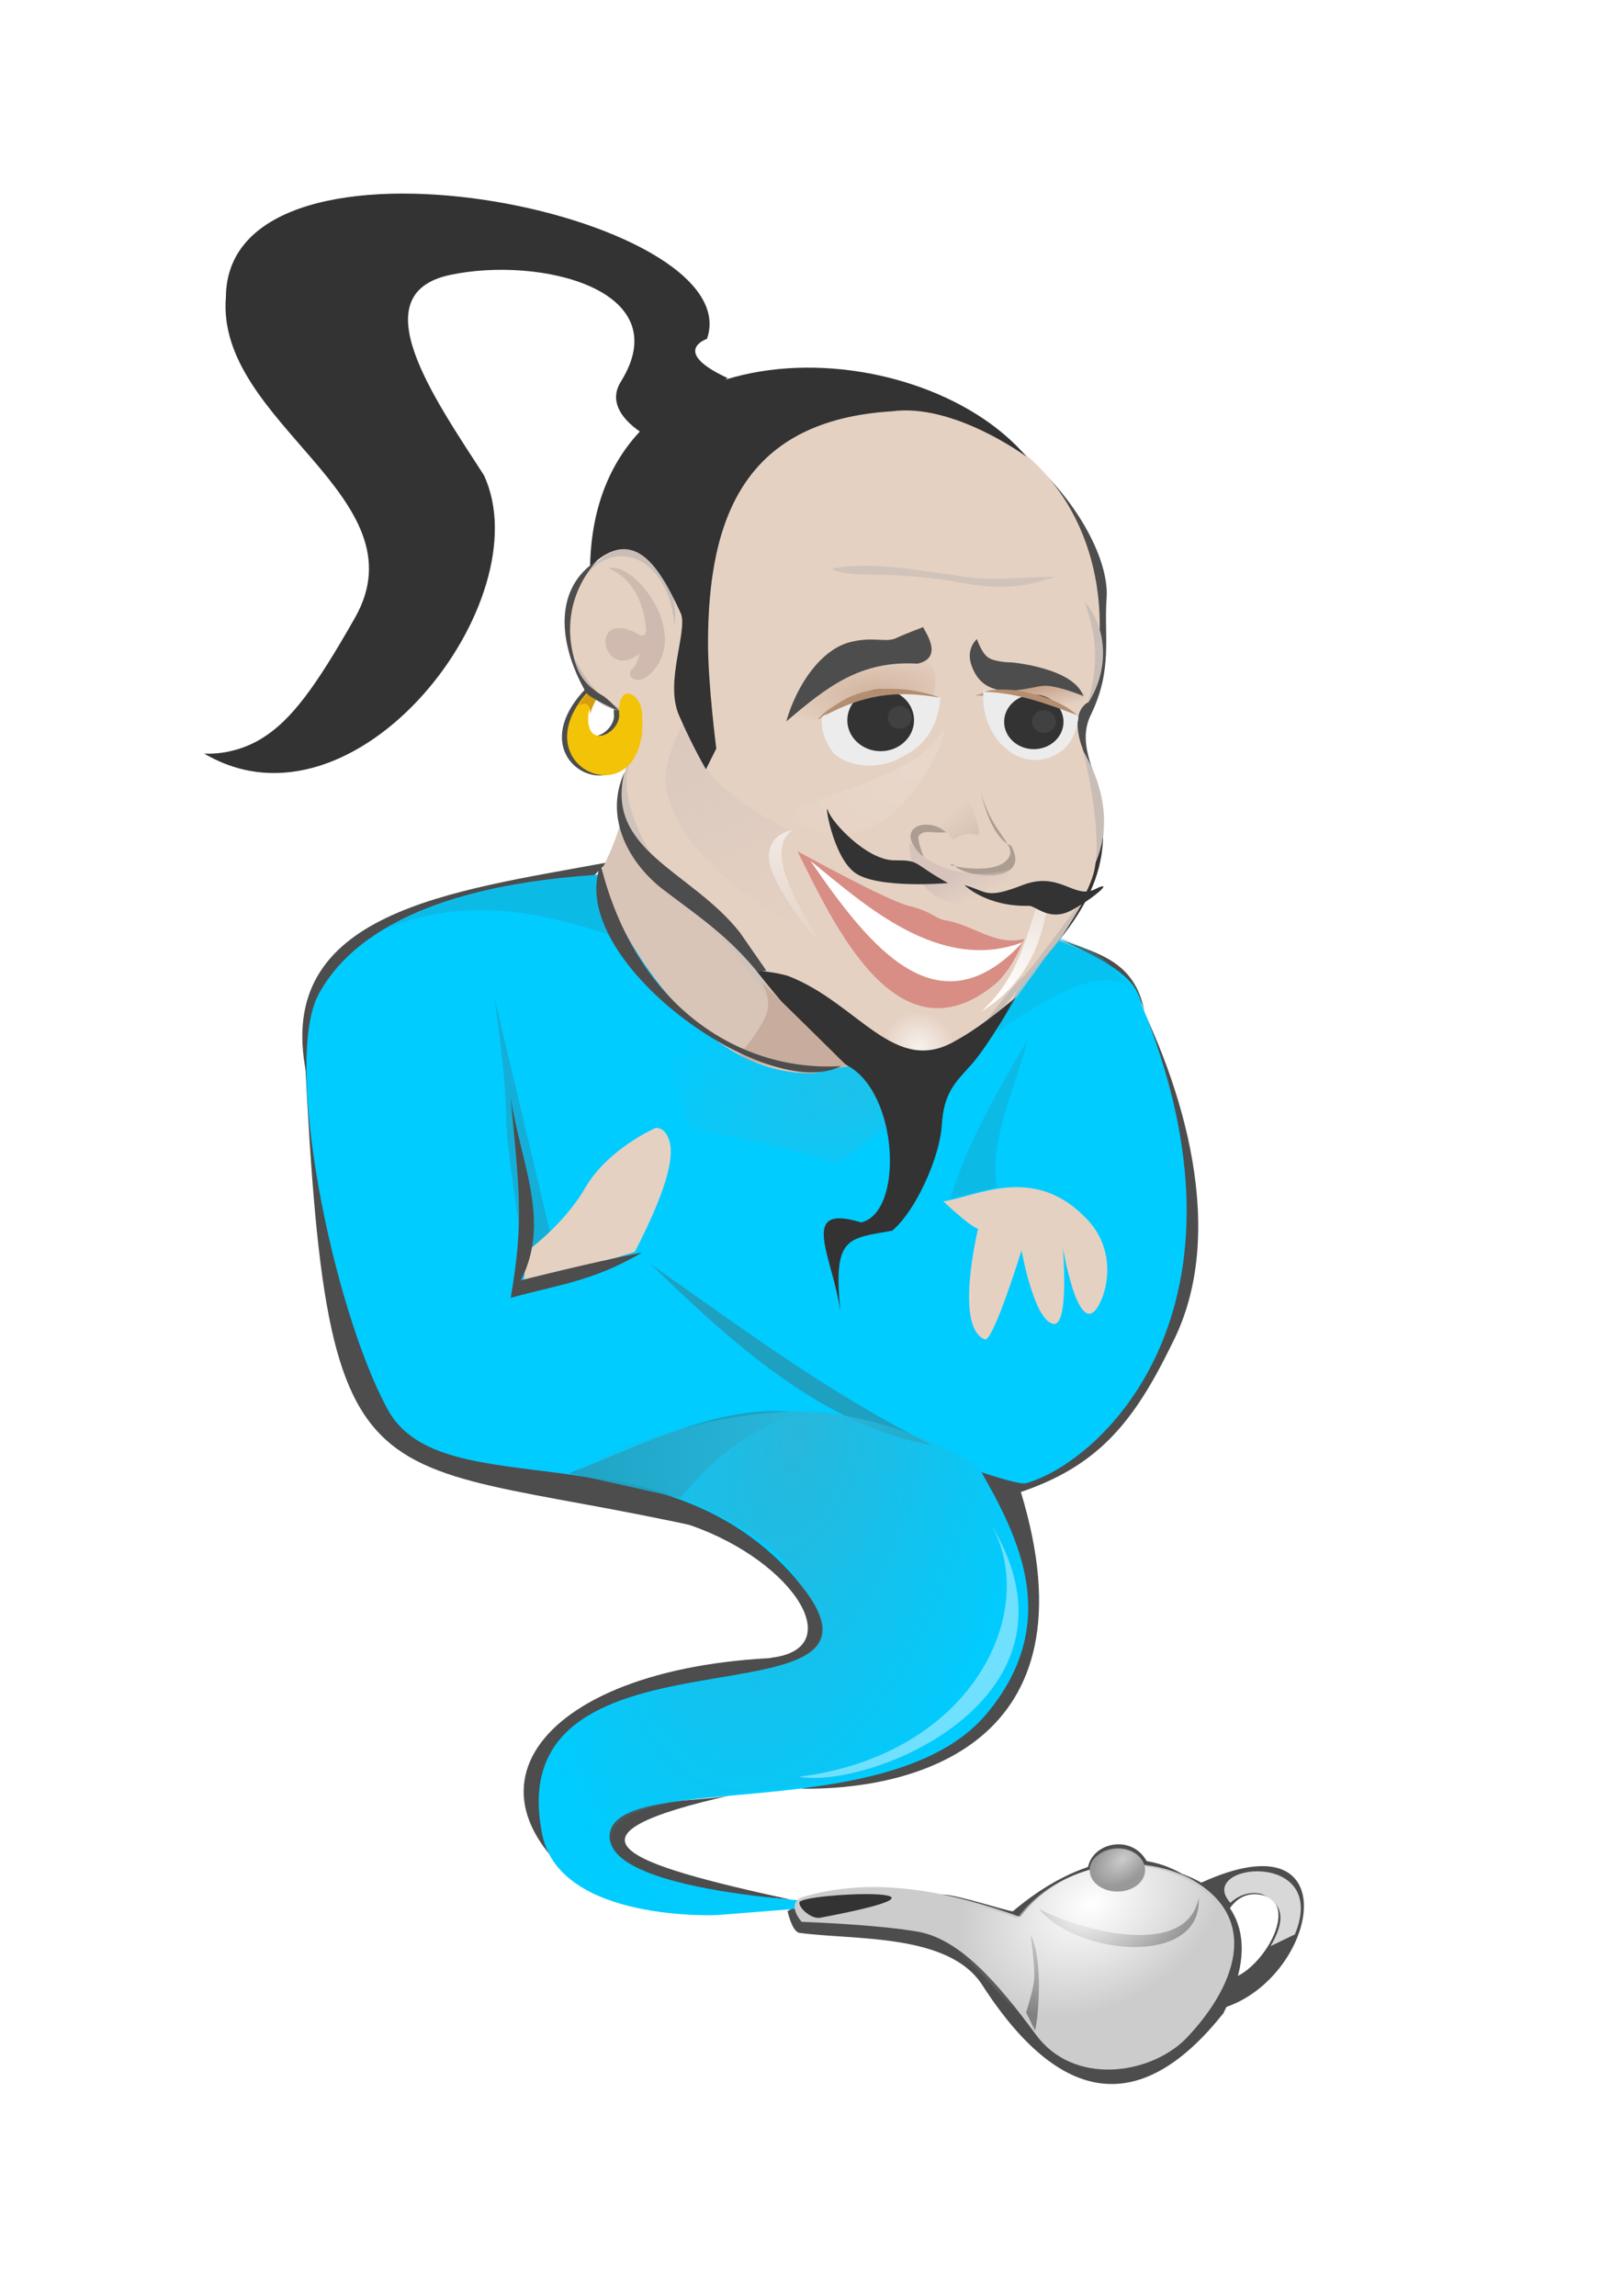 <?xml version="1.0" encoding="UTF-8" standalone="no"?>
<!-- Created with Inkscape (http://www.inkscape.org/) -->

<svg
   xmlns:dc="http://purl.org/dc/elements/1.1/"
   xmlns:cc="http://creativecommons.org/ns#"
   xmlns:rdf="http://www.w3.org/1999/02/22-rdf-syntax-ns#"
   xmlns:svg="http://www.w3.org/2000/svg"
   xmlns="http://www.w3.org/2000/svg"
   xmlns:xlink="http://www.w3.org/1999/xlink"
   xmlns:sodipodi="http://sodipodi.sourceforge.net/DTD/sodipodi-0.dtd"
   xmlns:inkscape="http://www.inkscape.org/namespaces/inkscape"
   width="210mm"
   height="297mm"
   viewBox="0 0 210 297"
   version="1.1"
   id="svg1148"
   inkscape:version="0.92.5 (2060ec1f9f, 2020-04-08)"
   sodipodi:docname="genie-in-a-lamp.svg">
  <defs
     id="defs1142">
    <radialGradient
       inkscape:collect="always"
       xlink:href="#linearGradient4681"
       id="radialGradient4687"
       cx="437.736"
       cy="752.951"
       fx="437.736"
       fy="752.951"
       r="5.446"
       gradientTransform="matrix(-0.625,0.503,-0.318,-0.395,658.274,317.764)"
       gradientUnits="userSpaceOnUse" />
    <linearGradient
       inkscape:collect="always"
       id="linearGradient4681">
      <stop
         style="stop-color:#cccccc;stop-opacity:1;"
         offset="0"
         id="stop4683" />
      <stop
         style="stop-color:#cccccc;stop-opacity:0;"
         offset="1"
         id="stop4685" />
    </linearGradient>
    <radialGradient
       inkscape:collect="always"
       xlink:href="#linearGradient4655"
       id="radialGradient4661"
       cx="609.646"
       cy="817.432"
       fx="609.646"
       fy="817.432"
       r="107.653"
       gradientTransform="matrix(-0.148,0.083,-0.06,-0.108,280.548,283.985)"
       gradientUnits="userSpaceOnUse" />
    <linearGradient
       inkscape:collect="always"
       id="linearGradient4655">
      <stop
         style="stop-color:#ffffff;stop-opacity:1;"
         offset="0"
         id="stop4657" />
      <stop
         style="stop-color:#ffffff;stop-opacity:0;"
         offset="1"
         id="stop4659" />
    </linearGradient>
    <radialGradient
       inkscape:collect="always"
       xlink:href="#linearGradient3974"
       id="radialGradient3980"
       cx="357.143"
       cy="536.434"
       fx="357.143"
       fy="536.434"
       r="119.163"
       gradientTransform="matrix(-0.117,0.539,-0.268,-0.058,288.873,24.006)"
       gradientUnits="userSpaceOnUse" />
    <linearGradient
       inkscape:collect="always"
       id="linearGradient3974">
      <stop
         style="stop-color:#28b7db;stop-opacity:1;"
         offset="0"
         id="stop3976" />
      <stop
         style="stop-color:#28b7db;stop-opacity:0;"
         offset="1"
         id="stop3978" />
    </linearGradient>
    <linearGradient
       inkscape:collect="always"
       xlink:href="#linearGradient3791"
       id="linearGradient3797"
       x1="413.75"
       y1="284.505"
       x2="417.679"
       y2="298.969"
       gradientUnits="userSpaceOnUse"
       gradientTransform="translate(63.64,-119.956)" />
    <linearGradient
       inkscape:collect="always"
       id="linearGradient3791">
      <stop
         style="stop-color:#c19a7f;stop-opacity:1;"
         offset="0"
         id="stop3793" />
      <stop
         style="stop-color:#c19a7f;stop-opacity:0;"
         offset="1"
         id="stop3795" />
    </linearGradient>
    <linearGradient
       inkscape:collect="always"
       xlink:href="#linearGradient3849"
       id="linearGradient3855"
       x1="369.716"
       y1="378.085"
       x2="376.787"
       y2="392.228"
       gradientUnits="userSpaceOnUse"
       gradientTransform="translate(64.65,-120.208)" />
    <linearGradient
       inkscape:collect="always"
       id="linearGradient3849">
      <stop
         style="stop-color:#d5c3bc;stop-opacity:1;"
         offset="0"
         id="stop3851" />
      <stop
         style="stop-color:#d5c3bc;stop-opacity:0;"
         offset="1"
         id="stop3853" />
    </linearGradient>
    <linearGradient
       inkscape:collect="always"
       xlink:href="#linearGradient3859"
       id="linearGradient3865"
       x1="385.032"
       y1="374.086"
       x2="365.17"
       y2="349.801"
       gradientUnits="userSpaceOnUse"
       gradientTransform="translate(64.65,-120.208)" />
    <linearGradient
       inkscape:collect="always"
       id="linearGradient3859">
      <stop
         style="stop-color:#cab6a6;stop-opacity:1;"
         offset="0"
         id="stop3861" />
      <stop
         style="stop-color:#cab6a6;stop-opacity:0;"
         offset="1"
         id="stop3863" />
    </linearGradient>
    <linearGradient
       inkscape:collect="always"
       xlink:href="#linearGradient3903"
       id="linearGradient3909"
       x1="407.597"
       y1="388.944"
       x2="386.888"
       y2="435.159"
       gradientUnits="userSpaceOnUse"
       gradientTransform="translate(71.078,-116.637)" />
    <linearGradient
       inkscape:collect="always"
       id="linearGradient3903">
      <stop
         style="stop-color:#ece1d9;stop-opacity:1;"
         offset="0"
         id="stop3905" />
      <stop
         style="stop-color:#ffffff;stop-opacity:1"
         offset="1"
         id="stop3907" />
    </linearGradient>
    <linearGradient
       inkscape:collect="always"
       xlink:href="#linearGradient4069"
       id="linearGradient4075"
       x1="237.891"
       y1="311.415"
       x2="284.863"
       y2="414.451"
       gradientUnits="userSpaceOnUse"
       gradientTransform="translate(64.65,-120.208)" />
    <linearGradient
       inkscape:collect="always"
       id="linearGradient4069">
      <stop
         style="stop-color:#d9c7be;stop-opacity:1;"
         offset="0"
         id="stop4071" />
      <stop
         style="stop-color:#d9c7be;stop-opacity:0;"
         offset="1"
         id="stop4073" />
    </linearGradient>
    <linearGradient
       inkscape:collect="always"
       xlink:href="#linearGradient4077"
       id="linearGradient4083"
       x1="284.105"
       y1="361.418"
       x2="297.995"
       y2="418.744"
       gradientUnits="userSpaceOnUse"
       gradientTransform="translate(64.65,-120.208)" />
    <linearGradient
       inkscape:collect="always"
       id="linearGradient4077">
      <stop
         style="stop-color:#f0e8e2;stop-opacity:1;"
         offset="0"
         id="stop4079" />
      <stop
         style="stop-color:#f0e8e2;stop-opacity:0;"
         offset="1"
         id="stop4081" />
    </linearGradient>
    <radialGradient
       inkscape:collect="always"
       xlink:href="#linearGradient4655"
       id="radialGradient4113"
       cx="369.166"
       cy="291.949"
       fx="369.166"
       fy="291.949"
       r="36.113"
       gradientTransform="matrix(-2.05,0.973,-0.632,-1.332,1355.589,236.468)"
       gradientUnits="userSpaceOnUse" />
    <radialGradient
       inkscape:collect="always"
       xlink:href="#linearGradient4117"
       id="radialGradient4123"
       cx="373.115"
       cy="260.288"
       fx="373.115"
       fy="260.288"
       r="34.6"
       gradientTransform="matrix(-0.031,-0.578,1.403,-0.076,40.321,405.779)"
       gradientUnits="userSpaceOnUse" />
    <linearGradient
       inkscape:collect="always"
       id="linearGradient4117">
      <stop
         style="stop-color:#d2b5a0;stop-opacity:1;"
         offset="0"
         id="stop4119" />
      <stop
         style="stop-color:#d2b5a0;stop-opacity:0;"
         offset="1"
         id="stop4121" />
    </linearGradient>
    <radialGradient
       inkscape:collect="always"
       xlink:href="#linearGradient4133"
       id="radialGradient4139"
       cx="359.866"
       cy="456.907"
       fx="359.866"
       fy="456.907"
       r="18.183"
       gradientTransform="matrix(0.514,0.381,-0.352,0.511,331.418,93.562)"
       gradientUnits="userSpaceOnUse" />
    <linearGradient
       inkscape:collect="always"
       id="linearGradient4133">
      <stop
         style="stop-color:#ffffff;stop-opacity:0.707"
         offset="0"
         id="stop4135" />
      <stop
         style="stop-color:#ffffff;stop-opacity:0;"
         offset="1"
         id="stop4137" />
    </linearGradient>
    <radialGradient
       inkscape:collect="always"
       xlink:href="#linearGradient3946"
       id="radialGradient3952"
       cx="380.714"
       cy="371.225"
       fx="380.714"
       fy="371.225"
       r="101.52"
       gradientTransform="matrix(-0.281,0.086,-0.046,-0.151,233.502,164.494)"
       gradientUnits="userSpaceOnUse" />
    <linearGradient
       inkscape:collect="always"
       id="linearGradient3946">
      <stop
         style="stop-color:#1dc1ea;stop-opacity:1;"
         offset="0"
         id="stop3948" />
      <stop
         style="stop-color:#1dc1ea;stop-opacity:0;"
         offset="1"
         id="stop3950" />
    </linearGradient>
  </defs>
  <sodipodi:namedview
     id="base"
     pagecolor="#ffffff"
     bordercolor="#666666"
     borderopacity="1.0"
     inkscape:pageopacity="0.0"
     inkscape:pageshadow="2"
     inkscape:zoom="0.49497475"
     inkscape:cx="40.786694"
     inkscape:cy="580.92094"
     inkscape:document-units="mm"
     inkscape:current-layer="layer1"
     showgrid="false"
     inkscape:window-width="1293"
     inkscape:window-height="878"
     inkscape:window-x="167"
     inkscape:window-y="122"
     inkscape:window-maximized="0" />
  <g
     inkscape:label="Layer 1"
     inkscape:groupmode="layer"
     id="layer1">
    <path
       style="fill:#4d4d4d;fill-opacity:1;stroke:none;stroke-width:0.265"
       d="m 136.948,121.498 c 5.398,2.364 9.89,4.831 11.15,9.355 -1.299,-6.402 -5.698,-7.47 -11.15,-9.355 z"
       id="path4695"
       inkscape:connector-curvature="0"
       sodipodi:nodetypes="ccc"
       inkscape:export-filename="C:\Users\stclaird\Dropbox\kitswebkitchen\content\dg.png"
       inkscape:export-xdpi="143.09602"
       inkscape:export-ydpi="143.09602" />
    <path
       style="fill:#4d4d4d;fill-opacity:1;stroke:none;stroke-width:0.265"
       d="m 88.094,196.905 c 13.913,4.304 21.813,15.937 12.19,17.481 -2.079,0.189 1.134,0.945 1.134,0.945 13.575,-0.668 17.217,-16.304 -13.324,-18.426 z"
       id="path4693"
       inkscape:connector-curvature="0"
       sodipodi:nodetypes="cccc"
       inkscape:export-filename="C:\Users\stclaird\Dropbox\kitswebkitchen\content\dg.png"
       inkscape:export-xdpi="143.09602"
       inkscape:export-ydpi="143.09602" />
    <path
       style="fill:#4d4d4d;fill-opacity:1;stroke:none;stroke-width:0.265"
       d="m 140.727,241.789 c 0.518,-3.725 6.539,-4.739 8.032,-0.095 z"
       id="path4689"
       inkscape:connector-curvature="0"
       sodipodi:nodetypes="ccc"
       inkscape:export-filename="C:\Users\stclaird\Dropbox\kitswebkitchen\content\dg.png"
       inkscape:export-xdpi="143.09602"
       inkscape:export-ydpi="143.09602" />
    <path
       style="fill:#4d4d4d;fill-opacity:1;stroke:none;stroke-width:0.265"
       d="m 101.902,247.228 c 0,0 0.535,2.539 1.47,2.806 6.912,0.985 19.326,-0.014 23.699,6.728 10.872,16.852 21.358,16.08 31.218,3.693 5.865,-11.571 -0.357,-16.22 -5.339,-18.038 -9.569,-5.555 -19.895,3.173 -21.9,4.843 -0.668,0 -7.232,-2.171 -9.103,-2.171 -1.871,0 -17.907,0.668 -18.575,1.203 -0.668,0.535 -1.47,0.935 -1.47,0.935 z"
       id="path4635"
       inkscape:connector-curvature="0"
       sodipodi:nodetypes="ccccccssc"
       inkscape:export-filename="C:\Users\stclaird\Dropbox\kitswebkitchen\content\dg.png"
       inkscape:export-xdpi="143.09602"
       inkscape:export-ydpi="143.09602" />
    <path
       style="fill:#4d4d4d;fill-opacity:1;stroke:none;stroke-width:0.265"
       d="m 82.389,92.116 c 1.259,14.424 -16.57,7.512 -6.682,-2.94 l 0.935,0.935 c 0,0 -0.802,0.535 -1.203,2.405 -0.295,4.631 3.924,2.416 4.009,0.134 -0.317,-4.475 2.727,-2.978 2.94,-0.535 z"
       id="path4046-3"
       inkscape:connector-curvature="0"
       sodipodi:nodetypes="sccccs"
       inkscape:export-filename="C:\Users\stclaird\Dropbox\kitswebkitchen\content\dg.png"
       inkscape:export-xdpi="143.09602"
       inkscape:export-ydpi="143.09602" />
    <path
       style="fill:#4d4d4d;fill-opacity:1;stroke:none;stroke-width:0.265"
       d="M 105.49,214.386 C 71.81,214.036 56.667,230.909 76.828,245.002 66.976,232.677 90.435,219.744 105.49,214.386 Z"
       id="path3908"
       inkscape:connector-curvature="0"
       sodipodi:nodetypes="ccc"
       inkscape:export-filename="C:\Users\stclaird\Dropbox\kitswebkitchen\content\dg.png"
       inkscape:export-xdpi="143.09602"
       inkscape:export-ydpi="143.09602" />
    <path
       style="fill:#4d4d4d;fill-opacity:1;stroke:none;stroke-width:0.265"
       d="m 102.363,245.758 c -21.615,-4.704 -31.695,-8.204 -7.371,-13.607 -3.509,0.953 -14.979,0.614 -15.875,3.213 -0.567,1.89 -2.268,5.481 1.134,6.615 7.694,3.151 14.179,3 22.112,3.78 z"
       id="path3906"
       inkscape:connector-curvature="0"
       sodipodi:nodetypes="ccccc"
       inkscape:export-filename="C:\Users\stclaird\Dropbox\kitswebkitchen\content\dg.png"
       inkscape:export-xdpi="143.09602"
       inkscape:export-ydpi="143.09602" />
    <path
       style="fill:#4d4d4d;fill-opacity:1;stroke:none;stroke-width:0.265"
       d="m 126.931,190.573 c 1.897,0.512 3.769,0.934 5.103,2.268 10.185,33.142 -14.257,38.752 -28.348,38.554 8.272,-2.318 24.326,-5.605 25.513,-14.174 0.378,-4.158 -2.268,-26.647 -2.268,-26.647 z"
       id="path3904"
       inkscape:connector-curvature="0"
       sodipodi:nodetypes="ccccc"
       inkscape:export-filename="C:\Users\stclaird\Dropbox\kitswebkitchen\content\dg.png"
       inkscape:export-xdpi="143.09602"
       inkscape:export-ydpi="143.09602" />
    <path
       style="fill:#4d4d4d;fill-opacity:1;stroke:none;stroke-width:0.265"
       d="m 39.43,136.334 c 3.187,65.036 8.044,49.897 61.421,63.689 -35.975,-17.58 -52.853,-35.936 -61.421,-63.689 z"
       id="path3902"
       inkscape:connector-curvature="0"
       sodipodi:nodetypes="ccc"
       inkscape:export-filename="C:\Users\stclaird\Dropbox\kitswebkitchen\content\dg.png"
       inkscape:export-xdpi="143.09602"
       inkscape:export-ydpi="143.09602" />
    <path
       style="fill:#4d4d4d;stroke:none;stroke-width:0.265"
       d="m 124.474,189.062 6.615,1.134 c 0,0 9.827,0 13.607,-9.071 3.78,-9.071 7.938,-24.568 7.182,-31.372 -0.756,-6.804 -5.67,-22.49 -5.67,-22.49 6.916,13.113 12.757,32.249 5.481,46.491 -4.963,10.186 -9.557,16.025 -20.222,19.466 z"
       id="path3132"
       inkscape:connector-curvature="0"
       sodipodi:nodetypes="ccsscccc"
       inkscape:export-filename="C:\Users\stclaird\Dropbox\kitswebkitchen\content\dg.png"
       inkscape:export-xdpi="143.09602"
       inkscape:export-ydpi="143.09602" />
    <path
       style="fill:#4d4d4d;fill-opacity:1;stroke:none;stroke-width:0.265"
       d="m 78.55,111.576 -2.268,2.268 c 0,0 -4.78,-0.844 -13.851,2.18 C 48.958,119.29 41.476,126.422 39.619,138.791 35.405,117.894 58.427,115.314 78.55,111.576 Z"
       id="path4132"
       inkscape:connector-curvature="0"
       sodipodi:nodetypes="ccccc"
       inkscape:export-filename="C:\Users\stclaird\Dropbox\kitswebkitchen\content\dg.png"
       inkscape:export-xdpi="143.09602"
       inkscape:export-ydpi="143.09602" />
    <path
       style="fill:#333333;fill-opacity:1;stroke:none;stroke-width:0.265"
       d="m 130.711,128.963 c 5.103,-6.048 8.315,-11.15 8.882,-11.906 0.567,-0.756 0.922,-4.024 2.056,-6.292 1.134,-2.268 0.59,-5.614 0.59,-5.614 l -0.145,-2.579 c 2.77,11.764 -3.879,17.826 -11.383,26.392 z"
       id="path4128"
       inkscape:connector-curvature="0"
       sodipodi:nodetypes="cssccc"
       inkscape:export-filename="C:\Users\stclaird\Dropbox\kitswebkitchen\content\dg.png"
       inkscape:export-xdpi="143.09602"
       inkscape:export-ydpi="143.09602" />
    <path
       style="fill:#4d4d4d;fill-opacity:1;stroke:none;stroke-width:0.265"
       d="m 131.499,58.037 c 7.582,5.813 12.057,14.311 11.685,19.332 -0.372,5.021 0.851,9.184 -2.067,15.163 -1.949,3.992 1.211,8.166 1.143,10.463 -0.122,1.128 -1.722,-3.325 -2.478,-5.593 -0.756,-2.268 -2.646,-4.914 -0.756,-6.237 1.89,-1.323 3.402,-3.024 3.024,-7.749 -0.378,-4.725 -2.268,-14.741 -3.402,-16.253 -1.134,-1.512 -7.149,-9.127 -7.149,-9.127 z"
       id="path4124"
       inkscape:connector-curvature="0"
       sodipodi:nodetypes="czscssssc"
       inkscape:export-filename="C:\Users\stclaird\Dropbox\kitswebkitchen\content\dg.png"
       inkscape:export-xdpi="143.09602"
       inkscape:export-ydpi="143.09602" />
    <path
       style="fill:#00ccff;stroke:none;stroke-width:0.265"
       d="m 41.249,128.577 c -4.721,8.676 1.799,40.669 8.901,53.74 7.102,13.07 35.746,1.728 53.021,22.146 17.275,20.418 -39.186,3.136 -32.992,32.943 2.348,11.298 22.607,10.335 22.607,10.335 l 18.396,-1.447 c 0,0 -33.207,-0.84 -32.288,-9.045 0.919,-8.205 36.536,-0.939 48.753,-15.528 12.218,-14.589 0.383,-28.22 -3.411,-36.377 -3.794,-8.157 31.069,-46.175 22.35,-57.893 -8.719,-11.718 -90.435,-26.256 -105.337,1.126 z"
       id="path3083"
       inkscape:connector-curvature="0"
       sodipodi:nodetypes="szzscczzzzs"
       inkscape:export-filename="C:\Users\stclaird\Dropbox\kitswebkitchen\content\dg.png"
       inkscape:export-xdpi="143.09602"
       inkscape:export-ydpi="143.09602" />
    <path
       style="fill:url(#radialGradient3952);fill-opacity:1;stroke:none;stroke-width:0.265"
       d="m 83.46,123.749 c 3.475,12.294 4.051,28.581 14.967,30.469 10.916,1.888 38.754,-32.072 38.754,-32.072 0,0 -32.34,14.967 -35.547,16.303 -3.207,1.336 -18.174,-14.7 -18.174,-14.7 z"
       id="path3897"
       inkscape:connector-curvature="0"
       sodipodi:nodetypes="czcsc"
       inkscape:export-filename="C:\Users\stclaird\Dropbox\kitswebkitchen\content\dg.png"
       inkscape:export-xdpi="143.09602"
       inkscape:export-ydpi="143.09602" />
    <path
       style="opacity:0.635;fill:#1ea0c1;fill-opacity:1;stroke:none;stroke-width:0.265"
       d="m 86.133,160.9 -17.731,5.078 c 0,0 -2.919,-16.557 -2.919,-21.635 0,-5.078 -1.525,-15.339 -1.525,-15.339 l 6.941,29.224 0.802,3.474 z"
       id="path3901"
       inkscape:connector-curvature="0"
       sodipodi:nodetypes="ccscccc"
       inkscape:export-filename="C:\Users\stclaird\Dropbox\kitswebkitchen\content\dg.png"
       inkscape:export-xdpi="143.09602"
       inkscape:export-ydpi="143.09602" />
    <path
       style="fill:#000000;fill-opacity:0;stroke:none;stroke-width:0.265"
       d="m 93.349,196.981 c -9.087,0.267 -17.105,2.138 -24.322,2.673 -7.216,0.535 -9.889,-0.802 -12.829,-2.138 -2.94,-1.336 -12.562,-0.535 -0.802,-0.802 11.76,-0.267 22.451,-2.94 26.994,-4.009 4.544,-1.069 6.682,-2.138 6.682,-2.138 l 2.94,6.147 z"
       id="path3907"
       inkscape:connector-curvature="0"
       inkscape:export-filename="C:\Users\stclaird\Dropbox\kitswebkitchen\content\dg.png"
       inkscape:export-xdpi="143.09602"
       inkscape:export-ydpi="143.09602" />
    <path
       style="fill:#00ccff;fill-opacity:1;stroke:none;stroke-width:0.265"
       d="m 147.605,129.694 c 16.292,39.521 -5.073,59.462 -14.87,62.19 -2.549,0.71 -43.395,-14.948 -49.542,-24.837 -2.415,-3.885 -1.336,-5.078 2.138,-12.294 3.475,-7.216 0,-9.354 0,-9.354 0,0 37.102,4.872 45.97,18.174 8.135,-10.98 13.359,-13.796 16.303,-33.878 z"
       id="path3918"
       inkscape:connector-curvature="0"
       sodipodi:nodetypes="csssccc"
       inkscape:export-filename="C:\Users\stclaird\Dropbox\kitswebkitchen\content\dg.png"
       inkscape:export-xdpi="143.09602"
       inkscape:export-ydpi="143.09602" />
    <path
       style="fill:#e5d1c2;fill-opacity:1;stroke:none;stroke-width:0.265"
       d="m 82.124,161.969 c 4.009,-7.751 5.078,-12.027 4.544,-14.165 -0.535,-2.138 -1.871,-1.871 -1.871,-1.871 0,0 -6.147,2.673 -9.087,7.751 -2.94,5.078 -8.115,8.617 -8.115,8.617 0,0 0.456,2.073 0.189,3.142 -0.267,1.069 14.341,-3.474 14.341,-3.474 z"
       id="path3920"
       inkscape:connector-curvature="0"
       sodipodi:nodetypes="cscscsc"
       inkscape:export-filename="C:\Users\stclaird\Dropbox\kitswebkitchen\content\dg.png"
       inkscape:export-xdpi="143.09602"
       inkscape:export-ydpi="143.09602" />
    <path
       style="fill:#e5d1c2;fill-opacity:1;stroke:none;stroke-width:0.265"
       d="m 122.052,155.411 c 4.082,3.801 4.511,3.523 4.511,3.523 0,0 -3.148,12.781 0.867,14.339 1.057,0.41 4.752,-11.523 4.752,-11.523 0,0 1.577,9.02 4.093,9.509 2.115,0.411 1.252,-9.835 1.252,-9.835 0,0 1.768,10.641 4.125,8.153 1.343,-1.417 3.241,-7.31 -0.937,-11.784 -6.909,-7.398 -14.458,-2.924 -18.663,-2.381 z"
       id="path3922"
       inkscape:connector-curvature="0"
       sodipodi:nodetypes="ccscscssc"
       inkscape:export-filename="C:\Users\stclaird\Dropbox\kitswebkitchen\content\dg.png"
       inkscape:export-xdpi="143.09602"
       inkscape:export-ydpi="143.09602" />
    <g
       id="g3085"
       inkscape:export-filename="C:\Users\stclaird\Dropbox\kitswebkitchen\content\dg.png"
       inkscape:export-xdpi="143.09602"
       inkscape:export-ydpi="143.09602"
       transform="matrix(0.265,0,0,0.265,8.625,44.428)">
      <path
         inkscape:export-ydpi="143.09602"
         inkscape:export-xdpi="143.09602"
         inkscape:export-filename="C:\Users\guvnor\Dropbox\kitswebkitchen\content\kitlogo.png"
         sodipodi:nodetypes="ccc"
         inkscape:connector-curvature="0"
         id="path3799"
         d="m 485.364,184.654 c 12.859,31.581 -1.079,76.565 8.571,82.143 24.326,-28.367 8.94,-64.415 -8.571,-82.143 z"
         style="fill:#c8beb7;fill-opacity:1;stroke:none" />
      <path
         inkscape:export-ydpi="143.09602"
         inkscape:export-xdpi="143.09602"
         inkscape:export-filename="C:\Users\guvnor\Dropbox\kitswebkitchen\content\kitlogo.png"
         sodipodi:nodetypes="scccssss"
         inkscape:connector-curvature="0"
         id="path3951"
         d="m 385.134,347.97 c -11.272,8.963 10.644,1.103 -19.985,8.216 -49.898,1.903 -88.459,-52.227 -105.535,-96.226 10.434,-19.15 12.275,-30.968 18.607,-54.235 0,0 29.823,-1.043 24.286,20 -3.571,13.571 -12.143,36.429 0.714,42.143 12.857,5.714 81.617,41.01 81.617,49.582 0,8.571 16.332,17.769 0.296,30.52 z"
         style="fill:#d9c4b8;fill-opacity:1;stroke:none" />
      <path
         inkscape:export-ydpi="143.09602"
         inkscape:export-xdpi="143.09602"
         inkscape:export-filename="C:\Users\guvnor\Dropbox\kitswebkitchen\content\kitlogo.png"
         sodipodi:nodetypes="ccssssscsccc"
         inkscape:connector-curvature="0"
         id="path2985"
         d="m 498.935,175.011 c -10,5.714 -2.857,22.857 -2.857,22.857 0,0 10,39.286 5.714,59.286 -4.286,20 -37.857,60 -53.571,84.286 -15.714,24.286 -58.403,31.297 -94.286,-14.286 -47.267,-60.045 -78.531,-73.025 -81.429,-96.429 -1.513,-12.219 0.714,-24.286 5,-32.857 4.286,-8.571 1.429,-7.143 -5.714,-18.571 -56.117,-28.991 -9.983,-104.608 15.714,-68.571 9.07,12.719 10,30 10,30 -24.201,-71.581 73.209,-114.048 115.368,-110.579 76.796,11.441 104.466,82.809 86.061,144.865 z"
         style="fill:#e5d1c2;fill-opacity:1;stroke:none" />
      <path
         inkscape:export-ydpi="143.09602"
         inkscape:export-xdpi="143.09602"
         inkscape:export-filename="C:\Users\guvnor\Dropbox\kitswebkitchen\content\kitlogo.png"
         sodipodi:nodetypes="cszccc"
         inkscape:connector-curvature="0"
         id="path3781"
         d="m 467.507,290.725 c -14.286,3.571 -24.863,-7.003 -38.766,-9.163 -4.271,-0.664 -6.79,-4.453 -17.307,-6.904 -10.518,-2.451 -54.641,-26.79 -54.641,-26.79 17.434,34.899 48.712,104.186 96.429,65 8.571,-7.143 14.286,-22.143 14.286,-22.143 z"
         style="opacity:0.432;fill:#c83737;fill-opacity:1;stroke:none" />
      <ellipse
         ry="14.773"
         rx="14.142"
         cy="309.269"
         cx="405.071"
         inkscape:export-ydpi="143.09602"
         inkscape:export-xdpi="143.09602"
         inkscape:export-filename="C:\Users\guvnor\Dropbox\kitswebkitchen\content\kitlogo.png"
         transform="matrix(1.025,0,0,0.903,53.349,-92.445)"
         id="path3823"
         style="fill:#333333;fill-opacity:1;stroke:none" />
      <path
         inkscape:export-ydpi="143.09602"
         inkscape:export-xdpi="143.09602"
         inkscape:export-filename="C:\Users\guvnor\Dropbox\kitswebkitchen\content\kitlogo.png"
         sodipodi:nodetypes="cccsc"
         inkscape:connector-curvature="0"
         id="path3811"
         d="m 449.166,163.543 c 12.92,8.999 16.06,2.865 29.412,2.731 3.929,0 17.024,4.329 17.024,4.329 -8.292,-8.471 -24.324,-6.93 -32.746,-6.034 -5.436,0.578 -6.822,-0.229 -13.69,-1.026 z"
         style="fill:#333333;fill-opacity:1;stroke:none" />
      <path
         inkscape:export-ydpi="143.09602"
         inkscape:export-xdpi="143.09602"
         inkscape:export-filename="C:\Users\guvnor\Dropbox\kitswebkitchen\content\kitlogo.png"
         sodipodi:nodetypes="cccsc"
         inkscape:connector-curvature="0"
         id="path3789"
         d="m 497.032,170.621 c 1.071,4.286 -8.036,13.929 -8.036,13.929 -16.057,-13.094 -26.351,-11.774 -45.357,-12.679 0,0 15.714,-5.179 26.429,-5.179 10.714,0 26.964,3.929 26.964,3.929 z"
         style="fill:url(#linearGradient3797);fill-opacity:1;stroke:none" />
      <path
         inkscape:export-ydpi="143.09602"
         inkscape:export-xdpi="143.09602"
         inkscape:export-filename="C:\Users\guvnor\Dropbox\kitswebkitchen\content\kitlogo.png"
         sodipodi:nodetypes="ccscssc"
         inkscape:connector-curvature="0"
         id="path2987"
         d="m 496.392,172.154 c -4.643,-13.75 -34.821,-16.429 -34.821,-16.429 0,0 -8.3,0.004 -11.786,-2.5 -3.124,-2.244 -5.357,-8.929 -5.357,-8.929 0,0 -5.254,4.525 -2.857,12.143 5.562,17.676 22.58,12.958 33.571,10.893 7.02,-1.319 21.25,4.821 21.25,4.821 z"
         style="fill:#4d4d4d;stroke:none" />
      <path
         inkscape:export-ydpi="143.09602"
         inkscape:export-xdpi="143.09602"
         inkscape:export-filename="C:\Users\guvnor\Dropbox\kitswebkitchen\content\kitlogo.png"
         sodipodi:nodetypes="cccsc"
         inkscape:connector-curvature="0"
         id="path3829"
         d="m 446.028,217.471 c 5.564,25.831 15.053,27.611 15.053,27.611 10.636,18.763 -21.969,16.801 -28.441,9.132 -6.32,0 18.578,5.85 26.029,-1.632 7.452,-7.483 -7.213,-11.85 -12.641,-35.111 z"
         style="fill:#ac9d93;fill-opacity:1;stroke:none" />
      <path
         inkscape:export-ydpi="143.09602"
         inkscape:export-xdpi="143.09602"
         inkscape:export-filename="C:\Users\guvnor\Dropbox\kitswebkitchen\content\kitlogo.png"
         sodipodi:nodetypes="cscc"
         inkscape:connector-curvature="0"
         id="path3845"
         d="m 429.315,238.684 c -8.081,0.505 -10.102,-1.515 -13.132,1.515 -1.429,1.429 2.525,11.112 2.525,11.112 -16.614,-15.256 2.072,-20.842 10.607,-12.627 z"
         style="fill:#ac9d93;fill-opacity:1;stroke:none" />
      <path
         inkscape:export-ydpi="143.09602"
         inkscape:export-xdpi="143.09602"
         inkscape:export-filename="C:\Users\guvnor\Dropbox\kitswebkitchen\content\kitlogo.png"
         sodipodi:nodetypes="ccc"
         inkscape:connector-curvature="0"
         id="path3847"
         d="m 461.64,256.362 c -19.726,7.147 -44.068,-1.202 -50.003,-13.637 -0.945,34.022 38.128,41.908 50.003,13.637 z"
         style="fill:url(#linearGradient3855);fill-opacity:1;stroke:none" />
      <path
         inkscape:export-ydpi="143.09602"
         inkscape:export-xdpi="143.09602"
         inkscape:export-filename="C:\Users\guvnor\Dropbox\kitswebkitchen\content\kitlogo.png"
         sodipodi:nodetypes="ccccc"
         inkscape:connector-curvature="0"
         id="path3857"
         d="m 432.998,242.306 c -3.862,-4.989 -9.393,-7.484 -11.918,-7.989 1.356,-10.967 14.924,-5.272 18.606,-13.964 2.179,7.447 6.612,15.136 5.704,19.754 -3.619,-0.995 -8.478,-1.156 -12.392,2.199 z"
         style="fill:url(#linearGradient3865);fill-opacity:1;stroke:none" />
      <path
         inkscape:export-ydpi="143.09602"
         inkscape:export-xdpi="143.09602"
         inkscape:export-filename="C:\Users\guvnor\Dropbox\kitswebkitchen\content\kitlogo.png"
         sodipodi:nodetypes="ccc"
         inkscape:connector-curvature="0"
         id="path3781-7"
         d="m 466.767,292.342 c -41.005,15.424 -78.074,-19.21 -103.643,-39.827 29.393,42.855 62.552,84.154 103.643,39.827 z"
         style="fill:#ffffff;stroke:none" />
      <path
         inkscape:export-ydpi="143.09602"
         inkscape:export-xdpi="143.09602"
         inkscape:export-filename="C:\Users\guvnor\Dropbox\kitswebkitchen\content\kitlogo.png"
         sodipodi:nodetypes="cccc"
         inkscape:connector-curvature="0"
         id="path3893"
         d="m 478.422,276.601 c -4.026,25.166 -17.232,40.803 -31.82,49.497 17.929,-15.897 21.787,-36.78 27.527,-52.528 1.723,-4.817 7.954,-7.747 4.293,3.03 z"
         style="fill:url(#linearGradient3909);fill-opacity:1;stroke:none" />
      <ellipse
         ry="14.773"
         rx="14.142"
         cy="309.269"
         cx="405.071"
         inkscape:export-ydpi="143.09602"
         inkscape:export-xdpi="143.09602"
         inkscape:export-filename="C:\Users\guvnor\Dropbox\kitswebkitchen\content\kitlogo.png"
         transform="matrix(1.152,0,0,1.024,-72.87,-130.663)"
         id="path3823-0"
         style="fill:#333333;fill-opacity:1;stroke:none" />
      <ellipse
         ry="5.556"
         rx="5.808"
         cy="304.344"
         cx="337.138"
         inkscape:export-ydpi="143.09602"
         inkscape:export-xdpi="143.09602"
         inkscape:export-filename="C:\Users\guvnor\Dropbox\kitswebkitchen\content\kitlogo.png"
         transform="matrix(1,0,0,-1,136.371,491.006)"
         id="path4005"
         style="opacity:0.568;fill:#4d4d4d;fill-opacity:1;stroke:none" />
      <path
         inkscape:export-ydpi="143.09602"
         inkscape:export-xdpi="143.09602"
         inkscape:export-filename="C:\Users\guvnor\Dropbox\kitswebkitchen\content\kitlogo.png"
         sodipodi:nodetypes="ccc"
         inkscape:connector-curvature="0"
         id="path4007"
         d="m 422.749,175.045 c -22.477,-4.015 -37.939,-0.935 -56.063,8.586 15.087,-17.741 43.175,-13.706 56.063,-8.586 z"
         style="fill:#b48e70;fill-opacity:1;stroke:none" />
      <ellipse
         ry="5.556"
         rx="5.808"
         cy="304.344"
         cx="337.138"
         inkscape:export-ydpi="143.09602"
         inkscape:export-xdpi="143.09602"
         inkscape:export-filename="C:\Users\guvnor\Dropbox\kitswebkitchen\content\kitlogo.png"
         id="path4005-9"
         style="opacity:0.568;fill:#4d4d4d;fill-opacity:1;stroke:none"
         transform="translate(65.912,-119.703)" />
      <path
         inkscape:export-ydpi="143.09602"
         inkscape:export-xdpi="143.09602"
         inkscape:export-filename="C:\Users\guvnor\Dropbox\kitswebkitchen\content\kitlogo.png"
         sodipodi:nodetypes="ccccscc"
         inkscape:connector-curvature="0"
         id="path3889"
         d="m 264.66,109.89 c 8.065,3.231 16.646,11.827 18.183,29.294 0,0 1.01,6.061 -5.051,2.02 -23.276,-11.462 -16.169,24.713 2.02,10.102 0,0 -1.01,5.051 -4.041,8.081 -3.03,3.03 3.03,8.081 9.091,2.02 20.71,-19.453 -8.38,-55.93 -20.203,-51.518 z"
         style="fill:#ac9393;fill-opacity:0.365;stroke:none" />
      <path
         inkscape:export-ydpi="143.09602"
         inkscape:export-xdpi="143.09602"
         inkscape:export-filename="C:\Users\guvnor\Dropbox\kitswebkitchen\content\kitlogo.png"
         sodipodi:nodetypes="cccsc"
         inkscape:connector-curvature="0"
         id="path4049"
         d="m 305.066,177.57 c -7.503,29.568 27.074,48.975 47.477,60.104 -19.826,17.803 6.988,25.9 13.637,53.033 -47.663,-26.852 -69.036,-49.296 -73.489,-74.499 -2.485,-14.068 12.374,-38.638 12.374,-38.638 z"
         style="opacity:0.828;fill:url(#linearGradient4075);fill-opacity:1;stroke:none" />
      <path
         inkscape:export-ydpi="143.09602"
         inkscape:export-xdpi="143.09602"
         inkscape:export-filename="C:\Users\guvnor\Dropbox\kitswebkitchen\content\kitlogo.png"
         sodipodi:nodetypes="czsc"
         inkscape:connector-curvature="0"
         id="path4067"
         d="m 354.311,237.674 c -14.9,10.354 5.877,40.969 11.364,51.013 5.487,10.044 -21.718,-23.486 -22.728,-36.618 -1.01,-13.132 11.364,-14.395 11.364,-14.395 z"
         style="fill:url(#linearGradient4083);fill-opacity:1;stroke:none" />
      <path
         inkscape:export-ydpi="143.09602"
         inkscape:export-xdpi="143.09602"
         inkscape:export-filename="C:\Users\guvnor\Dropbox\kitswebkitchen\content\kitlogo.png"
         sodipodi:nodetypes="ccccc"
         inkscape:connector-curvature="0"
         id="path4105"
         d="m 428.81,186.661 c -11.621,25.462 -54.807,29.72 -78.287,43.942 33.24,19.94 53.809,3.029 68.69,-20.203 8.081,-12.627 9.596,-22.223 9.596,-22.223 z"
         style="opacity:0.137;fill:url(#radialGradient4113);fill-opacity:1;stroke:none" />
      <path
         inkscape:export-ydpi="143.09602"
         inkscape:export-xdpi="143.09602"
         inkscape:export-filename="C:\Users\guvnor\Dropbox\kitswebkitchen\content\kitlogo.png"
         sodipodi:nodetypes="csccccc"
         inkscape:connector-curvature="0"
         id="path4115"
         d="m 422.749,174.54 c 1.515,-7.576 2.525,-12.627 0,-16.668 -2.525,-4.041 -3.536,-4.041 -3.536,-4.041 0,0 -16.162,2.525 -23.739,3.536 -19.104,1.43 -28.291,15.624 -39.396,22.223 -3.536,2.02 3.03,4.546 9.596,4.041 11.226,-8.72 27.504,-17.944 57.074,-9.091 z"
         style="fill:url(#radialGradient4123);fill-opacity:1;stroke:none" />
      <path
         inkscape:export-ydpi="143.09602"
         inkscape:export-xdpi="143.09602"
         inkscape:export-filename="C:\Users\guvnor\Dropbox\kitswebkitchen\content\kitlogo.png"
         sodipodi:nodetypes="ccccsc"
         inkscape:connector-curvature="0"
         id="path2989"
         d="m 418.177,138.507 c 1.204,2.591 10.116,14.99 -2.748,17.817 -28.074,-1.636 -44.206,11.398 -64.084,28.201 5.454,-18.815 17.168,-34.526 30.184,-38.441 11.861,-3.369 18.21,0.203 23.392,-2.205 5.182,-2.408 13.256,-5.372 13.256,-5.372 z"
         style="fill:#4d4d4d;stroke:none" />
      <ellipse
         ry="12.122"
         rx="18.183"
         cy="464.958"
         cx="354.564"
         inkscape:export-ydpi="143.09602"
         inkscape:export-xdpi="143.09602"
         inkscape:export-filename="C:\Users\guvnor\Dropbox\kitswebkitchen\content\kitlogo.png"
         transform="matrix(1.542,0,0,1.479,-132.204,-343.253)"
         id="path4131"
         style="fill:url(#radialGradient4139);fill-opacity:1;stroke:none" />
      <path
         inkscape:export-ydpi="143.09602"
         inkscape:export-xdpi="143.09602"
         inkscape:export-filename="C:\Users\guvnor\Dropbox\kitswebkitchen\content\kitlogo.png"
         sodipodi:nodetypes="ccc"
         inkscape:connector-curvature="0"
         id="path4144"
         d="m 497.15,126.083 c 12.252,14.671 10.955,35.408 1.429,49.643 6.45,-23.695 3.028,-34.957 -1.429,-49.643 z"
         style="fill:#c8beb7;fill-opacity:1;stroke:none" />
      <path
         inkscape:export-ydpi="143.09602"
         inkscape:export-xdpi="143.09602"
         inkscape:export-filename="C:\Users\guvnor\Dropbox\kitswebkitchen\content\kitlogo.png"
         inkscape:connector-curvature="0"
         id="path4199"
         d="m 499.293,267.511 c -15.714,20.357 -28.929,38.929 -32.857,42.143 -3.929,3.214 -16.071,19.286 -16.071,19.286 l -10,14.643 c 0,0 16.071,-18.214 20,-23.214 3.929,-5 18.571,-21.429 23.214,-27.5 4.643,-6.071 15.714,-25.357 15.714,-25.357 z"
         style="fill:#c8beb7;fill-opacity:1;stroke:none" />
      <path
         inkscape:export-ydpi="143.09602"
         inkscape:export-xdpi="143.09602"
         inkscape:export-filename="C:\Users\guvnor\Dropbox\kitswebkitchen\content\kitlogo.png"
         sodipodi:nodetypes="ccc"
         inkscape:connector-curvature="0"
         id="path4201"
         d="m 296.793,138.225 c -2.308,-32.5 -27.865,-44.633 -43.571,-24.643 19.493,-29.587 47.481,-3.867 43.571,24.643 z"
         style="fill:#c8beb7;fill-opacity:1;stroke:none" />
      <path
         sodipodi:nodetypes="cccc"
         inkscape:connector-curvature="0"
         id="path3883"
         d="m 281.986,189.33 c -21.615,31.997 -10.011,61.394 13.923,74.573 -10.234,-10.732 -29.362,-43.369 -20.015,-61.114 2.525,-4.546 6.092,-13.458 6.092,-13.458 z"
         style="fill:#d0c3ba;fill-opacity:1;stroke:none" />
      <path
         sodipodi:nodetypes="ccc"
         inkscape:connector-curvature="0"
         id="path3885"
         d="m 248.043,153.94 c 3.889,16.758 11.628,24.08 24.821,26.071 -14.075,-7.867 -18.894,-14.833 -24.821,-26.071 z"
         style="fill:#c4b9b2;fill-opacity:1;stroke:none" />
      <path
         inkscape:connector-curvature="0"
         id="path3887"
         d="m 367.15,341.797 c -23.571,-25.714 -39.643,-49.286 -43.214,-52.857 -3.571,-3.571 -26.786,-22.857 -26.786,-22.857 0,0 15,16.071 22.5,23.929 7.5,7.857 22.857,31.071 28.571,35.714 5.714,4.643 18.929,16.071 18.929,16.071 z"
         style="fill:#d0c3ba;fill-opacity:1;stroke:none" />
      <path
         inkscape:connector-curvature="0"
         id="path3871"
         d="m 430.325,263.433 c -18.183,-10.102 -13.132,-11.112 -26.264,-11.112 -13.132,0 -30.305,-18.183 -32.325,-24.244 -2.02,-6.061 2.02,22.223 13.132,30.305 11.112,8.081 45.457,5.051 45.457,5.051 z"
         style="fill:#333333;fill-opacity:1;stroke:none" />
      <path
         sodipodi:nodetypes="cssssc"
         inkscape:connector-curvature="0"
         id="path3873"
         d="m 438.406,264.443 c 11.112,3.03 10.102,7.071 28.284,0 18.183,-7.071 25.254,7.071 35.355,2.02 10.102,-5.051 0,4.041 -11.112,10.102 -11.112,6.061 -17.572,-2.108 -21.213,-2.02 -20.663,0.499 -31.433,-10.085 -31.315,-10.102 z"
         style="fill:#333333;stroke:none" />
      <path
         sodipodi:nodetypes="ccccccscc"
         inkscape:connector-curvature="0"
         id="path3879"
         d="m 255.569,108.88 c 2.256,-121.186 159.602,-116.497 213.142,-53.538 0,0 -35.355,-26.264 -65.66,-22.223 -71.206,4.383 -89.837,50.708 -89.904,113.137 0,20.203 4.041,51.518 4.041,51.518 l -5.051,10.102 c 0,0 -6.061,-10.102 -13.132,-26.264 -7.071,-16.162 4.041,-40.406 1.01,-49.497 -10.951,-24.073 -23.223,-43.447 -44.447,-23.234 z"
         style="fill:#333333;fill-opacity:1;stroke:none" />
      <path
         inkscape:connector-curvature="0"
         id="path3881"
         d="m 431.396,115.828 c 0,0 -18.244,-2.908 -37.437,-2.908 -19.193,0 -20.203,-3.03 -20.203,-3.03 20.95,-3.775 41.863,1.214 58.589,3.03 18.74,3.69 28.911,1.108 50.508,1.01 -19.221,6.336 -30.905,6.094 -51.456,1.898 z"
         style="fill:#d0c3ba;fill-opacity:1;stroke:none"
         sodipodi:nodetypes="cscccc" />
      <path
         sodipodi:nodetypes="cccccsscccc"
         inkscape:connector-curvature="0"
         id="path3101"
         d="m 336.626,306.105 c 23.234,29.294 35.11,40.161 44.202,46.222 25.551,13.085 28.003,72.003 7.071,76.772 -30.988,-9.531 -13.944,16.536 -10.102,43.437 -3.678,-36.812 3.417,-35.394 25.254,-39.396 11.112,-9.091 23.234,-35.355 24.244,-51.518 1.01,-16.162 6.566,-20.708 14.647,-29.799 8.081,-9.091 21.718,-32.83 21.718,-32.83 0,0 -16.162,14.142 -29.294,21.213 -30.027,18.034 -47.575,-17.952 -81.822,-31.315 -6.061,-2.02 -15.917,-2.785 -15.917,-2.785 z"
         style="fill:#333333;fill-opacity:1;stroke:none" />
    </g>
    <path
       style="fill:#00ccff;fill-opacity:0.589;stroke:none;stroke-width:0.265"
       d="m 132.601,190.951 c -6.426,-2.457 -17.765,-9.638 -20.222,-10.961 -2.457,-1.323 -15.497,-9.827 -15.497,-9.827 0,0 13.418,6.615 17.009,7.938 3.591,1.323 18.521,4.347 19.655,6.426 1.134,2.079 -0.945,6.426 -0.945,6.426 z"
       id="path3928"
       inkscape:connector-curvature="0"
       inkscape:export-filename="C:\Users\stclaird\Dropbox\kitswebkitchen\content\dg.png"
       inkscape:export-xdpi="143.09602"
       inkscape:export-ydpi="143.09602" />
    <path
       style="fill:#1ea0c1;fill-opacity:1;stroke:none;stroke-width:0.265"
       d="m 73.637,190.573 c 9.375,-3.508 19.423,-9.131 29.606,-7.85 -6.857,2.691 -10.517,5.536 -15.243,11.063 z"
       id="path3930"
       inkscape:connector-curvature="0"
       sodipodi:nodetypes="cccc"
       inkscape:export-filename="C:\Users\stclaird\Dropbox\kitswebkitchen\content\dg.png"
       inkscape:export-xdpi="143.09602"
       inkscape:export-ydpi="143.09602" />
    <path
       style="fill:#1ea0c1;fill-opacity:1;stroke:none;stroke-width:0.265"
       d="m 84.22,163.548 c 12.441,8.761 22.835,16.561 36.475,23.435 -13.948,-2.369 -26.033,-13.24 -36.475,-23.435 z"
       id="path3934"
       inkscape:connector-curvature="0"
       sodipodi:nodetypes="ccc"
       inkscape:export-filename="C:\Users\stclaird\Dropbox\kitswebkitchen\content\dg.png"
       inkscape:export-xdpi="143.09602"
       inkscape:export-ydpi="143.09602" />
    <path
       style="fill:#0cbae6;fill-opacity:1;stroke:none;stroke-width:0.265"
       d="m 132.979,134.444 c -1.584,6.143 -5.116,13.5 -3.969,19.088 l -6.048,1.512 c 2.508,-7.937 6.052,-13.714 10.016,-20.6 z"
       id="path3936"
       inkscape:connector-curvature="0"
       sodipodi:nodetypes="cccc"
       inkscape:export-filename="C:\Users\stclaird\Dropbox\kitswebkitchen\content\dg.png"
       inkscape:export-xdpi="143.09602"
       inkscape:export-ydpi="143.09602" />
    <path
       style="fill:url(#radialGradient3980);fill-opacity:1;stroke:none;stroke-width:0.265"
       d="m 103.055,204.37 c 17.275,20.418 -38.808,3.514 -32.614,33.321 2.348,11.298 22.607,10.335 22.607,10.335 l 18.396,-1.447 c 0,0 -33.207,-0.84 -32.288,-9.045 0.919,-8.205 38.047,-2.451 50.265,-17.04 7.189,-14.579 -0.13,-24.608 -2.496,-30.081 -0.786,-1.82 -11.882,-6.893 -20.407,-7.679 -14.954,-1.378 -36.108,8.03 -31.438,8.304 13.056,0.765 26.211,8.525 27.975,13.332 z"
       id="path3083-7"
       inkscape:connector-curvature="0"
       sodipodi:nodetypes="cscczcsssc"
       inkscape:export-filename="C:\Users\stclaird\Dropbox\kitswebkitchen\content\dg.png"
       inkscape:export-xdpi="143.09602"
       inkscape:export-ydpi="143.09602" />
    <g
       id="g3915-8"
       transform="matrix(-0.202,0,0,0.222,223.199,41.32)"
       style="fill:#4d4d4d"
       inkscape:export-filename="C:\Users\stclaird\Dropbox\kitswebkitchen\content\dg.png"
       inkscape:export-xdpi="143.09602"
       inkscape:export-ydpi="143.09602">
      <path
         sodipodi:nodetypes="csccscc"
         inkscape:connector-curvature="0"
         id="path3898-8"
         d="m 339.884,912.852 c -100.495,-44.486 -80.112,52.768 -19.423,70.852 28.191,8.4 22.857,10 22.857,10 0,0 -11.429,-21.429 -15.714,-28.571 -19.294,14.082 -62.106,-41.956 -30,-47.143 20.101,-3.247 25.541,20.158 25.541,20.158 z"
         style="fill:#4d4d4d;fill-opacity:1;stroke:none" />
      <path
         sodipodi:nodetypes="cccssccc"
         inkscape:connector-curvature="0"
         id="path3896-2"
         d="m 451.429,930.934 c -23.797,-28.44 -68.318,-39.538 -106.8,-23.36 -50.361,23.698 -29.299,66.451 1.633,95.136 22.857,20 70.881,26.796 95.167,-3.204 24.286,-30 48.571,-55.714 75.714,-60 27.143,-4.286 74.286,-5.714 74.286,-5.714 0,0 10.158,-10.087 0,-14.286 -46.476,-12.82 -95.242,-3.179 -140,11.429 z"
         style="fill:#cccccc;stroke:none" />
      <path
         sodipodi:nodetypes="ccc"
         inkscape:connector-curvature="0"
         id="path3911-4"
         d="m 592.96,922.558 c 0,3.536 -7.983,9.83 -13.539,8.82 -109.821,-18.866 13.161,-14.643 13.539,-8.82 z"
         style="fill:#333333;stroke:none" />
    </g>
    <path
       style="fill:#808080;stroke:none;stroke-width:0.265"
       d="m 155.101,245.528 c -1.58,7.877 -14.943,4.354 -20.692,1.411 5.003,6.109 21.147,7.54 20.692,-1.411 z"
       id="path3860-5"
       inkscape:connector-curvature="0"
       sodipodi:nodetypes="ccc"
       inkscape:export-filename="C:\Users\stclaird\Dropbox\kitswebkitchen\content\dg.png"
       inkscape:export-xdpi="143.09602"
       inkscape:export-ydpi="143.09602" />
    <path
       style="fill:#808080;stroke:none;stroke-width:0.265"
       d="m 133.351,250.348 c 1.763,3.292 0.823,10.934 0.823,10.934 l -0.235,1.411 -1.176,-2.351 c 0,0 0.941,-2.822 1.058,-4.35 0.118,-1.528 -0.47,-5.643 -0.47,-5.643 z"
       id="path3888-1"
       inkscape:connector-curvature="0"
       inkscape:export-filename="C:\Users\stclaird\Dropbox\kitswebkitchen\content\dg.png"
       inkscape:export-xdpi="143.09602"
       inkscape:export-ydpi="143.09602" />
    <path
       style="fill:#f3c307;fill-opacity:1;stroke:none;stroke-width:0.265"
       d="m 83.059,92.078 c 1.259,14.424 -16.57,7.512 -6.682,-2.94 l 0.935,0.935 c 0,0 -0.802,0.535 -1.203,2.405 -0.295,4.631 3.924,2.416 4.009,0.134 -0.317,-4.475 2.727,-2.978 2.94,-0.535 z"
       id="path4046"
       inkscape:connector-curvature="0"
       sodipodi:nodetypes="sccccs"
       inkscape:export-filename="C:\Users\stclaird\Dropbox\kitswebkitchen\content\dg.png"
       inkscape:export-xdpi="143.09602"
       inkscape:export-ydpi="143.09602" />
    <path
       style="fill:#d49e0f;fill-opacity:1;stroke:none;stroke-width:0.265"
       d="m 77.614,89.94 -0.935,-0.952 c -0.639,0.605 -1.318,1.451 -1.804,2.288 0.991,-0.536 1.586,-0.107 1.47,1.136 0.273,-0.894 0.609,-1.794 1.27,-2.472 z"
       id="path4058"
       inkscape:connector-curvature="0"
       sodipodi:nodetypes="ccccc"
       inkscape:export-filename="C:\Users\stclaird\Dropbox\kitswebkitchen\content\dg.png"
       inkscape:export-xdpi="143.09602"
       inkscape:export-ydpi="143.09602" />
    <path
       style="fill:#c8ac9d;fill-opacity:1;stroke:none;stroke-width:0.265"
       d="m 109.544,137.846 c 0,0 -8.693,-8.599 -9.544,-9.355 -0.85,-0.756 -1.606,-1.701 -1.606,-1.701 0,0 1.795,2.457 0.567,4.914 -1.228,2.457 -3.213,4.63 -3.213,4.63 0,0 0.189,0.661 3.118,1.323 2.929,0.661 5.008,1.417 6.52,1.134 1.512,-0.283 4.158,-0.945 4.158,-0.945 z"
       id="path4114"
       inkscape:connector-curvature="0"
       inkscape:export-filename="C:\Users\stclaird\Dropbox\kitswebkitchen\content\dg.png"
       inkscape:export-xdpi="143.09602"
       inkscape:export-ydpi="143.09602" />
    <path
       style="fill:#6fe0fd;fill-opacity:1;stroke:none;stroke-width:0.265"
       d="m 103.372,229.855 c 22.737,-2.868 31.343,-21.778 24.722,-32.874 13.945,22.558 -15.352,34.513 -24.722,32.874 z"
       id="path4116"
       inkscape:connector-curvature="0"
       sodipodi:nodetypes="ccc"
       inkscape:export-filename="C:\Users\stclaird\Dropbox\kitswebkitchen\content\dg.png"
       inkscape:export-xdpi="143.09602"
       inkscape:export-ydpi="143.09602" />
    <path
       style="opacity:0.408;fill:#1ea0c1;fill-opacity:1;stroke:none;stroke-width:0.265"
       d="m 77.235,113.091 c -9.4,0.896 -18.572,2.256 -27.718,7.184 11.105,-4.538 20.397,-2.333 31.538,1.336 -3.499,-3.588 -3.695,-7.245 -3.82,-8.52 z"
       id="path4118"
       inkscape:connector-curvature="0"
       sodipodi:nodetypes="cccc"
       inkscape:export-filename="C:\Users\stclaird\Dropbox\kitswebkitchen\content\dg.png"
       inkscape:export-xdpi="143.09602"
       inkscape:export-ydpi="143.09602" />
    <path
       style="opacity:0.35;fill:#13b0d8;fill-opacity:1;stroke:none;stroke-width:0.265"
       d="m 128.896,133.638 2.673,-5.345 5.613,-6.949 c 0,0 4.811,1.604 6.682,3.742 1.871,2.138 1.604,2.138 1.604,2.138 0,0 -2.405,-1.336 -7.216,0.802 -4.811,2.138 -9.354,5.613 -9.354,5.613 z"
       id="path4120"
       inkscape:connector-curvature="0"
       inkscape:export-filename="C:\Users\stclaird\Dropbox\kitswebkitchen\content\dg.png"
       inkscape:export-xdpi="143.09602"
       inkscape:export-ydpi="143.09602" />
    <path
       style="fill:#333333;stroke:none;stroke-width:0.265"
       d="m 94.151,48.914 c -7.484,-3.475 -2.673,-5.078 -2.673,-5.078 5.638,-16.208 -62.06,-29.983 -62.25,-5.41 -1.336,16.303 25.607,25.819 16.704,41.486 -5.132,9.03 -8.224,13.226 -12.008,15.585 -3.784,2.36 -7.514,1.982 -7.514,1.982 19.693,11.646 43.74,-19.864 36.203,-36.003 -6.455,-10.006 -15.934,-23.443 -4.387,-25.906 11.547,-2.463 29.562,1.866 22.105,13.804 -2.473,3.959 3.299,6.965 3.299,6.965 z"
       id="path4122"
       inkscape:connector-curvature="0"
       sodipodi:nodetypes="cccszcczscc"
       inkscape:export-filename="C:\Users\stclaird\Dropbox\kitswebkitchen\content\dg.png"
       inkscape:export-xdpi="143.09602"
       inkscape:export-ydpi="143.09602" />
    <path
       style="fill:#4d4d4d;fill-opacity:1;stroke:none;stroke-width:0.265"
       d="m 80.818,99.859 c -2.788,6.008 0.707,11.99 5.103,15.308 4.931,3.721 8.246,5.929 12.095,10.583 l 1.134,-0.189 -3.402,-4.914 C 89.418,112.606 78.197,110.076 80.818,99.859 Z"
       id="path4126"
       inkscape:connector-curvature="0"
       sodipodi:nodetypes="cscccc"
       inkscape:export-filename="C:\Users\stclaird\Dropbox\kitswebkitchen\content\dg.png"
       inkscape:export-xdpi="143.09602"
       inkscape:export-ydpi="143.09602" />
    <path
       style="fill:#4d4d4d;fill-opacity:1;stroke:none;stroke-width:0.265"
       d="m 77.322,72.456 c -3.667,4.032 -4.471,9.282 -2.551,14.174 0.756,1.795 2.268,2.835 3.118,3.307 0.85,0.472 2.268,2.079 2.268,2.079 0,0 -4.063,-1.795 -4.347,-2.457 -3.74,-6.551 -4.073,-13.591 1.512,-17.103 z"
       id="path4130"
       inkscape:connector-curvature="0"
       sodipodi:nodetypes="ccsccc"
       inkscape:export-filename="C:\Users\stclaird\Dropbox\kitswebkitchen\content\dg.png"
       inkscape:export-xdpi="143.09602"
       inkscape:export-ydpi="143.09602" />
    <path
       style="fill:#4d4d4d;fill-opacity:1;stroke:none;stroke-width:0.265"
       d="m 108.851,137.915 c -12.62,0.815 -26.423,-7.177 -31.137,-26.059 -4.696,12.277 21.474,30.995 31.137,26.059 z"
       id="path4134"
       inkscape:connector-curvature="0"
       sodipodi:nodetypes="ccc"
       inkscape:export-filename="C:\Users\stclaird\Dropbox\kitswebkitchen\content\dg.png"
       inkscape:export-xdpi="143.09602"
       inkscape:export-ydpi="143.09602" />
    <path
       style="fill:#4d4d4d;fill-opacity:1;stroke:none;stroke-width:0.265"
       d="m 83.086,162.036 c -6.804,1.323 -15.686,3.591 -15.686,3.591 3.91,-7.703 -0.01,-15.055 -1.323,-23.624 1.056,11.678 1.77,15.807 0,25.891 6.747,-1.824 10.667,-2.181 17.009,-5.859 z"
       id="path3910"
       inkscape:connector-curvature="0"
       sodipodi:nodetypes="ccccc"
       inkscape:export-filename="C:\Users\stclaird\Dropbox\kitswebkitchen\content\dg.png"
       inkscape:export-xdpi="143.09602"
       inkscape:export-ydpi="143.09602" />
    <path
       inkscape:export-ydpi="143.09602"
       inkscape:export-xdpi="143.09602"
       inkscape:export-filename="C:\Users\stclaird\Dropbox\kitswebkitchen\content\dg.png"
       sodipodi:nodetypes="cccc"
       inkscape:connector-curvature="0"
       id="path2991-1"
       d="m 106.325,92.741 c 5.199,-3.515 8.757,-3.182 14.433,-1.989 -0.66,8.823 -9.521,9.752 -12.842,6.731 -1.947,-2.387 -1.59,-4.742 -1.59,-4.742 z"
       style="fill:#ececec;fill-opacity:1;stroke:none;stroke-width:0.265" />
    <ellipse
       ry="4.003"
       rx="4.309"
       cy="93.815"
       cx="113.261"
       inkscape:export-ydpi="143.09602"
       inkscape:export-xdpi="143.09602"
       inkscape:export-filename="C:\Users\stclaird\Dropbox\kitswebkitchen\content\dg.png"
       id="path3823-0-1"
       style="fill:#333333;fill-opacity:1;stroke:none;stroke-width:0.287" />
    <ellipse
       ry="1.47"
       rx="1.537"
       cy="93.434"
       cx="115.767"
       inkscape:export-ydpi="143.09602"
       inkscape:export-xdpi="143.09602"
       inkscape:export-filename="C:\Users\stclaird\Dropbox\kitswebkitchen\content\dg.png"
       id="path4005-9-7"
       style="opacity:0.568;fill:#4d4d4d;fill-opacity:1;stroke:none;stroke-width:0.265" />
    <g
       transform="matrix(0.265,0,0,0.265,-122.861,91.524)"
       id="g4565"
       inkscape:export-filename="C:\Users\stclaird\Dropbox\kitswebkitchen\content\dg.png"
       inkscape:export-xdpi="143.09602"
       inkscape:export-ydpi="143.09602">
      <path
         inkscape:export-ydpi="143.09602"
         inkscape:export-xdpi="143.09602"
         inkscape:export-filename="C:\Users\guvnor\Dropbox\kitswebkitchen\content\kitlogo.png"
         sodipodi:nodetypes="cccc"
         inkscape:connector-curvature="0"
         id="path2991-2"
         d="M 990.22,4.481 C 975.801,-7.284 961.9,-9.277 943.792,-8.376 c -2.109,24.382 20.292,43.2 38.571,29.286 7.143,-5.714 7.857,-16.429 7.857,-16.429 z"
         style="fill:#ececec;fill-opacity:1;stroke:none" />
      <path
         inkscape:export-ydpi="143.09602"
         inkscape:export-xdpi="143.09602"
         inkscape:export-filename="C:\Users\guvnor\Dropbox\kitswebkitchen\content\kitlogo.png"
         sodipodi:nodetypes="cccc"
         inkscape:connector-curvature="0"
         id="path2991-1-3"
         d="m 868.234,2.618 c 19.648,-13.285 33.097,-12.025 54.548,-7.516 -2.493,33.345 -35.985,36.857 -48.538,25.439 -7.36,-9.023 -6.011,-17.923 -6.011,-17.923 z"
         style="fill:#ececec;fill-opacity:1;stroke:none" />
      <ellipse
         ry="14.773"
         rx="14.142"
         cy="309.269"
         cx="405.071"
         inkscape:export-ydpi="143.09602"
         inkscape:export-xdpi="143.09602"
         inkscape:export-filename="C:\Users\guvnor\Dropbox\kitswebkitchen\content\kitlogo.png"
         transform="matrix(1.025,0,0,0.903,553.205,-272.261)"
         id="path3823-4"
         style="fill:#333333;fill-opacity:1;stroke:none" />
      <path
         inkscape:export-ydpi="143.09602"
         inkscape:export-xdpi="143.09602"
         inkscape:export-filename="C:\Users\guvnor\Dropbox\kitswebkitchen\content\kitlogo.png"
         sodipodi:nodetypes="ccc"
         inkscape:connector-curvature="0"
         id="path3785-3"
         d="m 989.506,3.767 c -10.188,-9.574 -33.16,-14.999 -45.714,-11.429 16.204,0.435 30.077,5.443 45.714,11.429 z"
         style="fill:#b48e70;fill-opacity:1;stroke:none" />
      <ellipse
         ry="14.773"
         rx="14.142"
         cy="309.269"
         cx="405.071"
         inkscape:export-ydpi="143.09602"
         inkscape:export-xdpi="143.09602"
         inkscape:export-filename="C:\Users\guvnor\Dropbox\kitswebkitchen\content\kitlogo.png"
         transform="matrix(1.152,0,0,1.024,426.986,-310.478)"
         id="path3823-0-3"
         style="fill:#333333;fill-opacity:1;stroke:none" />
      <ellipse
         ry="5.556"
         rx="5.808"
         cy="304.344"
         cx="337.138"
         inkscape:export-ydpi="143.09602"
         inkscape:export-xdpi="143.09602"
         inkscape:export-filename="C:\Users\guvnor\Dropbox\kitswebkitchen\content\kitlogo.png"
         transform="matrix(1,0,0,-1,636.227,311.19)"
         id="path4005-1"
         style="opacity:0.568;fill:#4d4d4d;fill-opacity:1;stroke:none" />
      <path
         inkscape:export-ydpi="143.09602"
         inkscape:export-xdpi="143.09602"
         inkscape:export-filename="C:\Users\guvnor\Dropbox\kitswebkitchen\content\kitlogo.png"
         sodipodi:nodetypes="ccc"
         inkscape:connector-curvature="0"
         id="path4007-9"
         d="m 922.605,-4.771 c -22.477,-4.015 -37.939,-0.935 -56.063,8.586 15.087,-17.741 43.175,-13.706 56.063,-8.586 z"
         style="fill:#b48e70;fill-opacity:1;stroke:none" />
      <ellipse
         ry="5.556"
         rx="5.808"
         cy="304.344"
         cx="337.138"
         inkscape:export-ydpi="143.09602"
         inkscape:export-xdpi="143.09602"
         inkscape:export-filename="C:\Users\guvnor\Dropbox\kitswebkitchen\content\kitlogo.png"
         id="path4005-9-8"
         style="opacity:0.568;fill:#4d4d4d;fill-opacity:1;stroke:none"
         transform="translate(565.769,-299.519)" />
    </g>
    <path
       sodipodi:nodetypes="cccssccc"
       inkscape:connector-curvature="0"
       id="path3896-2-8"
       d="m 131.596,248.157 c 4.815,-6.327 13.822,-8.796 21.608,-5.197 10.189,5.272 5.928,14.783 -0.33,21.165 -4.625,4.449 -14.341,5.961 -19.255,-0.713 -4.914,-6.674 -9.827,-12.395 -15.319,-13.348 -5.492,-0.953 -15.03,-1.271 -15.03,-1.271 0,0 -2.055,-2.244 0,-3.178 9.403,-2.852 19.27,-0.707 28.326,2.542 z"
       style="fill:url(#radialGradient4661);fill-opacity:1;stroke:none;stroke-width:0.265"
       inkscape:export-filename="C:\Users\stclaird\Dropbox\kitswebkitchen\content\dg.png"
       inkscape:export-xdpi="143.09602"
       inkscape:export-ydpi="143.09602" />
    <ellipse
       ry="2.763"
       rx="3.586"
       cy="241.942"
       cx="144.579"
       style="fill:#999999;fill-opacity:1;stroke:none;stroke-width:0.658"
       id="path3890-7"
       inkscape:export-filename="C:\Users\stclaird\Dropbox\kitswebkitchen\content\dg.png"
       inkscape:export-xdpi="143.09602"
       inkscape:export-ydpi="143.09602" />
    <ellipse
       ry="2.763"
       rx="3.586"
       cy="241.847"
       cx="144.579"
       style="fill:url(#radialGradient4687);fill-opacity:1;stroke:none;stroke-width:0.658"
       id="path3890-7-9"
       inkscape:export-filename="C:\Users\stclaird\Dropbox\kitswebkitchen\content\dg.png"
       inkscape:export-xdpi="143.09602"
       inkscape:export-ydpi="143.09602" />
    <path
       style="fill:#d8d8d8;fill-opacity:1;stroke:none;stroke-width:0.265"
       d="m 159.203,246.164 c -4.654,-5.129 12.914,-7.04 8.344,4.08 l -3.142,1.517 c 1.797,-3.134 1.916,-5.349 -1.133,-6.736 -2.397,-0.623 -4.069,1.139 -4.069,1.139 z"
       id="path4691"
       inkscape:connector-curvature="0"
       sodipodi:nodetypes="ccccc"
       inkscape:export-filename="C:\Users\stclaird\Dropbox\kitswebkitchen\content\dg.png"
       inkscape:export-xdpi="143.09602"
       inkscape:export-ydpi="143.09602" />
  </g>
</svg>

